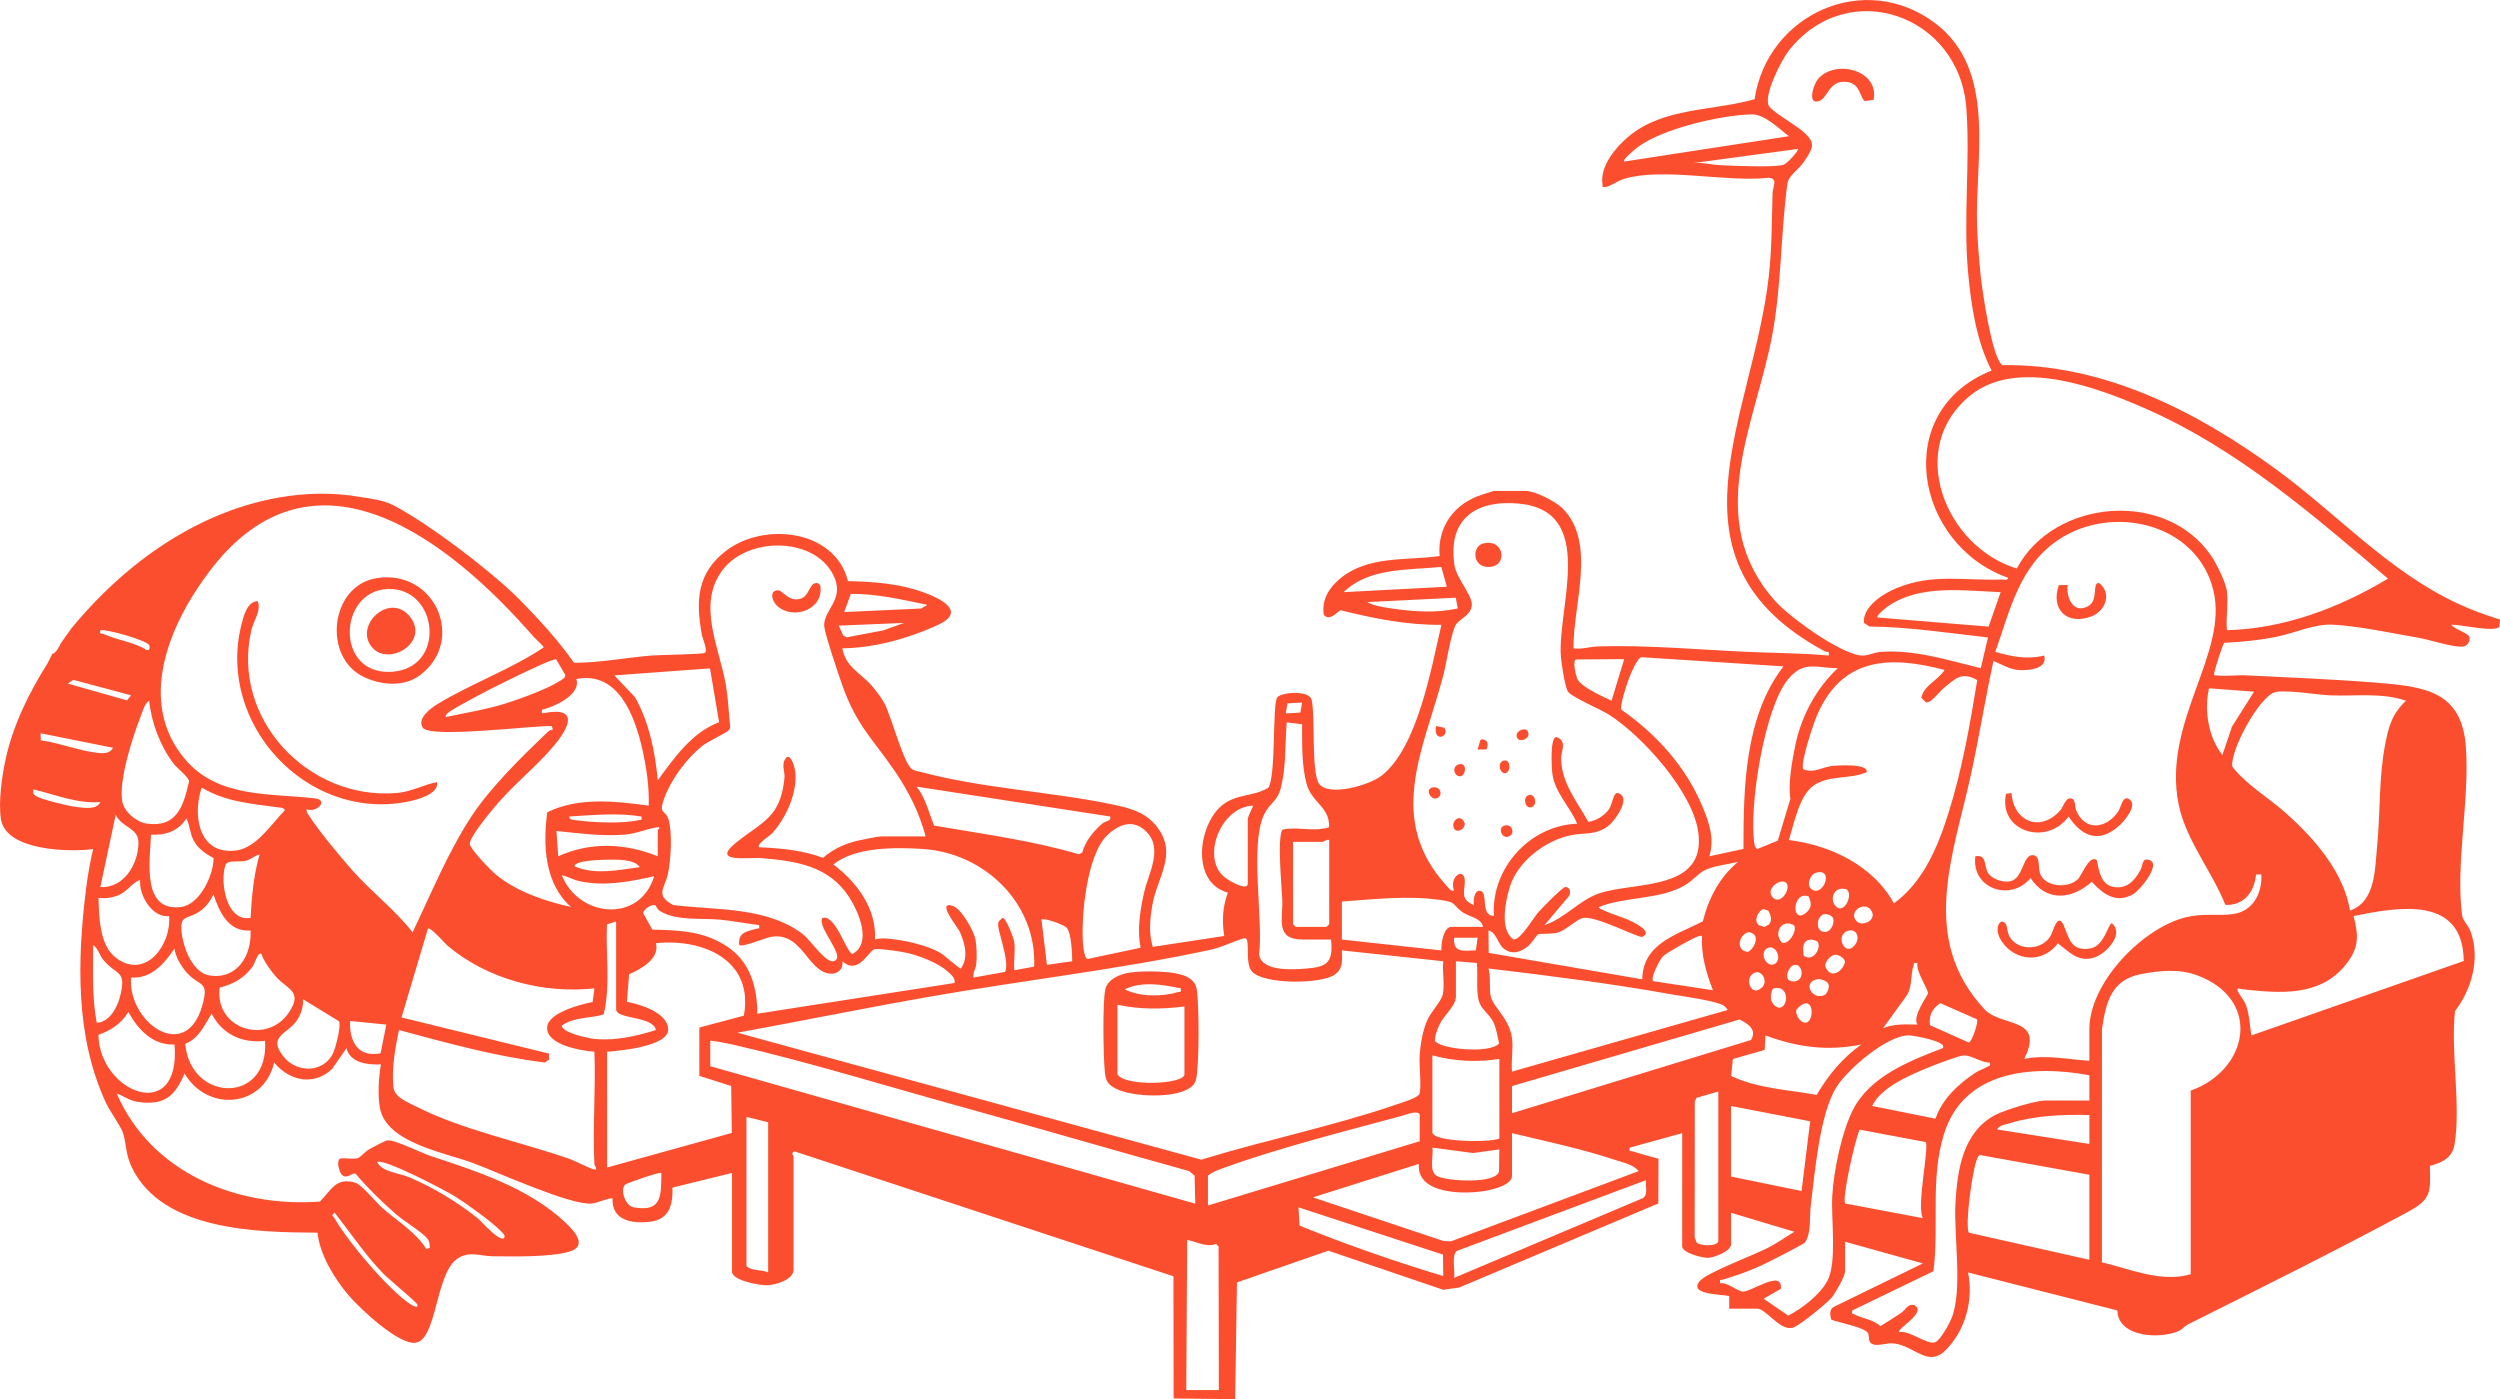<svg xmlns="http://www.w3.org/2000/svg" id="b" viewBox="0 0 1380.43 772.56"><g id="c"><path d="M449.79,322.11c1.65-.44,2.56-.06,3.2,1.53,1.85,13.03-15.1,18.96-23.89,10.88-3.01-2.77-4.34-8.61.55-8.57,2.62.02,5.81,6.71,12.53,4.6,4.4-1.38,4.8-7.68,7.6-8.43Z" fill="#fa4e2e"></path><path d="M208.04,319.22c32.48-5.06,49.32,34.71,23.74,53.71-8.85,6.57-21.3,5.41-30.86.88-23.01-10.9-18.66-50.57,7.11-54.58ZM214.06,325.24c-27.23,1.01-29.21,47.19,1.76,45.73,31-1.46,26.45-46.78-1.76-45.73Z" fill="#fa4e2e"></path><path d="M142.33,331.98c2.06,5.24-2.26,10.55-3.52,15.94-11.34,48.8,31.18,93.9,80.02,89.98,8.45-.68,14.6-4.54,22.44-6.02,1.35,6.71-11.48,9.88-16.6,10.86-55.31,10.62-104.89-42.87-91.46-97.42,1.15-4.67,3.3-13.52,9.12-13.35Z" fill="#fa4e2e"></path><path d="M205.61,357.64c-10.68-12.07,9.6-31.08,20.7-17.2,11.22,14.04-11.44,27.66-20.7,17.2Z" fill="#fa4e2e"></path><path d="M673,767.55l-.14-79.28-1.31-1.39c-5.33,2-10.8-1.19-16.02-2.26l-.51,82.93h17.99ZM28.95,360.92c1.34.51,4.24-4.43,4.45-5.49l6.02-8.47c19.95-24.18,44.29-45,72.73-58.66,26.56-12.75,57.05-18.95,86.34-13.96,6.42,1.09,13.04,1.69,18.8,4.68,19.7,10.25,55.53,37.47,70.97,53.43,10.25,10.59,20.19,21.37,28.67,33.51,14.31.03,28.54-2.81,42.78-4,4.34-.36,28.12-.62,29.51-1.47,1.74-1.06-1.32-7.98-1.74-10.32-3.31-18.65-2.61-33.71,13.36-45.99,20.96-16.11,60.27-11.87,67.38,16.71,14.03.29,28.14,1.3,41.41,6.06,9.91,3.55,24.36,10.74,8.14,18.2s-35.59,12.72-52.64,12.82c1.7,10.4,10.27,13.67,16.5,20.96,2.17,2.54,5.09,6.41,6.67,9.32,3.86,7.13,10.65,33.68,15.43,36.53,1.63.97,3.57,1.15,5.36,1.63,33.82,9,71.15,10.68,105.15,17.77,9.63,2.01,18.33,4.19,24.6,12.37,11.75,15.31-.12,27.89-2.69,43.92-1.19,7.4-1.87,15.11.38,22.36l39.47-6.01c-1.3-8.44-.95-15.84,1.98-23.94-20.34-5.52-16.53-36.84-3.47-47.97,8.07-6.87,17.59-4.81,25.94-10.03,4.27-7.38,1.96-46.98,4.96-49.99,2.75-2.75,17.22-3.79,18.78,1.31,2.22,8.67-.32,40.86,4.27,46.69,5.6,7.12,27.66.65,34.38-4.57,19.98-15.54,27.52-59.67,33.07-83.33-18.83.27-37.43-3.53-55.59-8-1.13-.08-6.09,6.78-9.4,2.34-1.13-8.23,2.93-14.77,9.02-19.83,15.56-12.9,36.24-9.79,54.97-12.48-1.31-16.32,8.2-29.05,23.53-33.92l6.45-2.04h17.49c5.22,0,16.55,5.8,20.38,9.6,19.12,18.94,5.64,53.91,6.1,77.32,4.59.68,8.97-.9,13.45-1.05,26.62-.88,56.33,1.86,83,3.03,14.82.65,29.65.67,44.46,2,.57-2.82-.82-1.6-2.14-2.31-92.86-49.87-39.62-129.35-30.95-207.11,1.73-15.48,1.63-30.41,2.08-45.87.1-3.57,3.35-8.38-2.41-8.5-23.35,2.59-57.57-5.85-79.5.55-3.51,1.02-7.87,4.38-10.46,4.54-2.12.13-1.31-.09-1.54-1.52-1.56-9.92,7.42-20.55,14.53-26.47,19.3-16.06,46.32-13.89,69.44-20.49,7.06-46.99,60.84-71.45,99.83-41.89,34.21,25.93,21.81,74.63,23.03,111.85.29,8.74,1.14,19.17,2.05,27.92.82,7.83,6.26,45.5,11.97,48.97,55.75-.91,107.46,25.61,151.23,57.61,33.46,24.46,61.85,56.16,99.94,73.92,7.61,3.55,15.51,6.49,23.56,8.91l-.33,3.97c-2.33,3.35-21.9-1.36-26.54-1.06,1.35,2.29,9.18,4.49,9.89,6.64.8,2.44-.91,5.05-3.46,5.36-5.38.66-18.1-3.7-24.19-4.75-14.23-2.45-33.72-6.61-47.66-7.3-10.52-.52-20.93,4.66-31.32,6.73-9.16,1.82-19.24,2.89-28.53,3.24-.85.19-5.42,14.93-5.63,16.57-.26,2.03.07,1.28,1.46,1.47,4.79.66,11-.31,16.05-.04,23.46,1.22,48.65,2.13,71.9,4.05,26.6,2.19,47.24,4.45,49.52,35.42,2.15,29.15-5.81,64.94-2.09,93,.41,3.1,3.51,5.59,4.78,9.21,5.19,14.87.58,31.61-8.7,43.7-2.48,22.37,3.35,52.19-.26,73.67-1.27,7.57-6.98,10.01-13.62,11.86.41,14.64.79,18.4-12.11,25.36-39.83,21.48-81.13,41.93-121.64,62.22-1.72.86-2.87,2.57-4.6,3.39-10.07,4.81-33.91,3.81-34.18-11.18l-82.43-20.98c3,15.24-1.41,31.89-12.48,42.97-9.59,9.6-17.22-2.41-28.27-3.76-4.21-.51-8.57,1.44-11.51.57-3.32-.99-2.13-4.07-2.92-6.1-1.32-3.36-16.54-6.03-20.34-7.63-.79-2.3-1.17-5.56,1.17-6.96l49.36-24.09-42.97-11.98v16.48c0,2.61-5.45,12.11-7.48,14.5-2.66,3.13-18.15,15.74-21.5,16.55-7.07,1.72-14.68-10.57-19.48-10.57h-15.49v-6.99c-4.54-.98-23.22-.75-16-8.51,4.52-4.86,30.81-14.41,39.01-18.94,4.44-2.46,8.64-5.42,12.98-8.02l-34.98-10.48v17.48c0,3.65-9.39,7.3-12.58,7.4s-14.4-2.68-14.4-6.4v-62.44l-28.98,8c-.3,2.63.05,1.58,1.47,2.01,4.77,1.43,9.6,2.84,14.41,4.08l-.07,24.71-109.94,46.43-8.86,1.24-63.39-21.58-50.49,17.52-.99,64.46-33.98-.39-.1-67.46-209.28-69c-2.46,1.53-.49,2.1-.49,2.47v62.94c0,5.56-10.03,8.4-14.48,8.55-4.04.14-19.49-2.56-19.49-7.56v-54.45l-32.89,8.08c.28,9.72-1.79,17.67-12.58,18.89-9.94,1.13-21.13-.84-20.49-12.99-4.02.18-7.62,2.49-11.6,2.89-11.35,1.15-52.07-17.35-65.39-22.33-15.52-5.8-47.97-11.12-51.47-30.46-1.3-7.19-.67-16.87.54-24.02-7.21.28-16.95-.68-19-8.99l-7.95,11.51c-10.23,9.59-23.55,6.56-32-3.52-5.84,24.92-36.76,27.54-49.48,6.01-5.27,12.75-11.38,17.79-25.72,15.7-4.75-.69-7.58-3.09-11.75-4.73,18.88,43.81,66.34,63.19,112.23,59.75,6.36-6.37,8.88-13.71,19.73-10.36,3.25,1,11.57,11.11,14.92,14.05,8.02,7.04,18.58,13.41,24.02,22.46l1.99-.5c.03-1.83-.11-3.71-1.31-5.2-2.86-3.56-13.43-9.98-17.7-13.76-7.65-6.78-15.41-14.27-21.95-22.08-1.98-1.12-7.17,6.15-9.37-3.66-.4-1.8-.45-2.96.49-4.62,3.15-.68,7.14.57,10.15-.33,1.35-.41,4.11-3.64,6.17-4.82,1.74-1,8.74-4.77,10.11-4.95,4-.52,18.15,6.68,23.44,8.44,25.74,8.54,54.54,17.69,74.93,36.98,5.11,4.83,12.41,13,2.01,16.04s-30.92,2.66-42.55,2.51c-6.66-.09-12.71-3.18-19.41,1.5-11.8,8.25-11.15,44.45-22.74,46.24-9.38,1.45-31.24-19.23-37.23-26.33-7.82-9.28-15.76-22.28-17.02-34.43-33.55-.17-85.55-1.07-102.47-35.93-3.56-7.34-2.96-12.56-4.9-19.08-1.01-3.39-7.28-12-9.4-16.57-17.13-36.92-15.9-79.03-10.99-118.6.89-7.22,2.2-14.54,3.85-21.61-13.3,1.71-48.19.98-50.9-16.56-1.46-9.46.54-23.78,2.62-33.22,4.13-18.81,12.84-36.48,23.01-52.63M1108.71,319c-51.45-18.31-64.87-92.08-9.01-114.39-8.34-16.26-11.29-35.77-12.96-53.96-2.77-30.11,1.22-61.31-.97-90.94-3.79-51.45-65.18-73.21-97.95-31.9-4.03,5.08-14.92,26.12-10.74,31.14,3.37,4.05,14.89,10.12,19.72,14.78,6.1,5.87,3.84,8.57-.59,15.41-3.24,5-8.61,7.35-9.32,12.67-3.68,27.7-3.16,55.9-8.36,83.55-9.2,48.88-38.29,101.15,1.3,146.1,8.19,9.31,35.6,29.03,47.53,30.48,3.81.46,7.22-1.69,10.91-1.97,19.03-1.43,37.27,4.6,55.45,8.99l4-16.98c-21.77-2.42-43.45-5.81-65.43-6.03l-3.06-1.97c-.84-8.93,10.39-16.06,17.84-19.16,20.09-8.36,37.57-4.06,58.15-4.82,1.21-.04,3.72.75,3.48-.99ZM987.79,75.21c-5.56-4.18-13.38-12.19-20.49-12.06-16.8.32-49.48,7.89-62.93,18.08-1.08.82-8.69,6.88-7.51,7.97l90.94-13.99ZM992.79,82.22l-58.96,7.97c5.55-.86,11.22.84,16.44,1.05,7.91.31,27.19,1.24,34-.06,2.6-.5,9.25-8.42,8.52-8.96ZM1229.64,326.48c.88,6.54-.65,14.73,0,21.48,31.55-.75,62.19-12.37,88.94-28.47-41.54-35.22-82.88-71.35-133.23-93.59-27.03-11.94-71.12-28.45-97.09-7.79-36.26,28.84-14.28,83.79,25.34,95.81,20.68-38.78,83.28-43.85,107.87-6.23,2.76,4.22,7.54,13.99,8.19,18.79ZM852.88,510.79c10.94-3.53,19.06-13.65,30-17.45,19.29-6.69,59.5-.89,54.85-33.9-3.14-22.3-30.7-52.87-49.16-64.75-4.56-2.93-21.39-10.04-22.95-13.03s-3.47-15.3-3.75-19.23c-1.95-27.39,20.24-80.56-23.51-84.39-23.83-2.08-39.15,8.87-35.22,34.21,1.13,7.31,10.07,16.51,9.55,21.98-.59,6.13-7.69,7.58-9.32,11.69-2.9,7.3-4.51,19.94-6.75,28.22-11,40.78-31.29,78.5,2.31,115.14,1.12,1.22,2,2.86,3.96,2.52-2.93-7.85,5.77-13.28,5.93-5.43.12,5.85-2.96,9.95,5.06,13.42-.53-2.17.13-8.47,3.39-7.93,4.81.8-.21,13.74,7.61,13.92-1.68-26.26,19.76-49.96,45.97-50.95-3.97-9.54-12.37-17.17-13.7-27.75-.39-3.1-1.36-19.91,2.2-20.14,6.42,2.27,2.44,7.96,2.62,12.32.57,13.74,8.76,23.08,15.01,34.5,4.21-.39,9.03-3.46,11.41-6.88,2.56-3.7,2.29-12.66,7.39-7.39,2.8,3.89-4.45,14.25-7.99,16.78-7.09,5.05-12.44,3.34-20.13,4.86-14.34,2.84-29.81,14.6-34.07,28.87-2.33,7.8-5.59,23.19,1.98,28.68,3.72.95,11.2-12,13.79-14.9,1.94-2.18,13.46-14,15-14.02,2.64-.03,3.17,3.13,2,5.03l-13.49,15.98ZM294.63,351.58c-45.99-52.76-120.86-112.4-178.68-36.5-22.18,29.12-40.93,72.32-13.6,104.34,18.2,21.32,46.54,18.52,71.53,21.4,7.66.89,1.33,8.1-4.54,6.05-.29,1.64.79,2.68,1.58,3.91,5.42,8.4,17.04,22.36,23.89,30.07,10.34,11.64,23.39,21.59,32.99,33.93,10.19-21.15,20.03-45.32,33.07-64.83,10.55-15.77,27.58-32.41,41.36-45.61.85-.81,1.84-1.33,3.01-1.45l-.5-1.98c-9.88-.41-67.37,6.96-71.32.88-3.33-5.13,4.6-10.83,8.19-13.03,18.59-11.33,40.55-19.14,58.61-31.3,0-.7-4.74-4.89-5.59-5.87ZM1153.69,585.72v-17.48c0-25.54,29.2-55.78,53.18-61.72,9.88-2.45,17.17-.58,26.18-1.8,10.96-1.49,16.23-11.56,15.57-21.9l-2.92.06c-.86,9.64-6.68,17.22-16.91,16.78-7.33-18.46-21.89-35.88-25.83-55.59-9.13-45.65,27.7-83.02,19.2-118.09-9.01-37.19-55.96-47.93-85.77-27.78-21.53,14.55-26.46,38.77-34.66,61.74,9.03,2.56,17.55,4.42,26.98,2.01,2.15,7.31-8.22,8.28-13.5,8.06s-9.75-3.1-14.47-5.06c-4.5,20.61-7.85,41.5-12.31,62.12-9.69,44.78-29.06,91.07,7.31,130.18,9.39,10.09,33.56,4.05,21.98,27.47,11.93-2.49,24.04.28,35.97,1ZM511.1,461.84c-3.36-12.79-9.33-24.78-16.76-35.69-12.46-18.3-21.17-25.12-29.22-47.71-1.92-5.39-9.92-28.99-10.03-33.02-.24-8.41,10.57-14.08,5.95-25.83-9.17-23.3-47.43-23.81-61.86-5.1-14.78,19.17-1.77,43.26,1.71,64.23,1.24,7.49,1.45,15.13,2.32,22.67,0,.88-.47,1.41-1.02,2.03-1.04,1.18-11.36,6-14.48,8.5-8.71,6.98-17.17,18.47-20.98,28.97-3.34,9.2.72,5.91,2.4,11.54,2.22,7.43,1.34,22.74-.4,30.43-1.68,7.45-7.22,11.58,3.04,16.88,23.59,2.94,51.89.83,71.71,16.23,4.03,3.13,12.58,16.19,17.04,14.74,7.11-2.31-9.87-19.05-6.37-23.9,7.57-1.74,13.08,19.31,16.6,19.93,10.91-6.04,3.34-23.2-1.79-31.24-11.09-17.34-29.18-20.06-48.3-21.65-7.31-.61-28.37,2.92-14.4-8.42,14.46-11.74,24.83-13.65,26.93-36.1.31-3.3-2.37-8.05,1.48-11.43,2.6-.6,4.31,6.55,4.49,8.48,1.08,11.82-5.2,25.37-13,33.96-.8.88-8.76,5.95-6.98,7.49,11.94.5,24.04,1.65,35.32,5.84,5.22-4.7,11.83-7.69,18.6-9.36,2.49-.61,11.56-2.46,13.53-2.46h24.48ZM795.87,313.04c-18.02,1.8-40.2.29-53.92,13.93l56.95-2.99-3.03-10.94ZM1104.71,326.98c-20.16-.81-44.11-4.39-61.89,7.55-.93.63-7.17,5.45-6.06,6.42l61.28,5.05,6.67-19.03ZM512.1,333.98c-13.95-2.85-27.92-6.2-42.31-6.05l-3.65,10.03,42.5-1.96,3.46-2.02ZM803.86,330.03l-48.91,2.43c3.44,1.98,8.68,2.79,12.61,3.38,12.41,1.86,25.06,2.9,37.36.11l-1.06-5.93ZM499.11,343.97l-35.97,1.48,2.49,5.51,1.9.95,20.22-3.82,11.36-4.11ZM82.25,356.08c-1.86-2.61-22.46-8.61-26.84-8.12-.53,2.84.74,1.61,2.18,2.26,7.34,3.33,16.28,4.27,23.35,8.68,1.94.8,1.89-2.02,1.32-2.83ZM984.79,367.95l-78.42-5.06c-2.38.33-5.98,9.34-7.01,12.06-1.11,2.94-5.14,14.93-4.07,16.95,19.21,13.34,35.62,31.48,44.7,53.29,3.68,8.84,6.92,18.07,3.82,27.64l18.89-4.09c-.03-33.75.65-73.06,22.09-100.79ZM307.09,364.07c-1.12-.66-16.61,6.75-19.2,8-10.65,5.17-23.47,11.48-33.64,17.32-.94.54-9.58,4.92-7.96,6.52,11.3-2.44,22.67-4.18,33.73-7.73,7.71-2.47,22.39-7.84,28.91-12.06,1.23-.8,3.35-1.66,3.17-3.52l-5-8.54ZM896.85,363.94l-26.51.21c-2.24.29-.21,8.64.45,10.35,1.89,4.85,14.19,10.03,19.06,12.41l7-22.97ZM1073.74,369.94c-31-8.25-57.13-6.71-70.72,25.7-1.64,3.92-9.45,26.85-7.17,29.18,5.9,2.27,10.06-1.18,15.53-1.83,3.24-.38,20.4-1.55,19.37,3.37-9.19,4.14-20.79,1.36-29.48,7.5-7.84,5.54-10.71,21.2-13.49,29.97,22.96,2.84,46.68,14.18,57.98,34.98,16.37-11.91,24.32-31.37,30.23-50.18,7.47-23.77,11.78-48.53,15.8-73.1-8.5-4.84-12.08-.86-18.53,4.43-2.33,1.91-7.13,8.57-9.82,7.86l-2.55-2.54c1.6-7.11,9.16-9.53,12.85-15.33ZM1014.78,368.94c-12.05-.02-18.57-4.44-27.4,6.07-13.19,15.7-21.95,71.5-18.58,91.33.2,1.17.52,1.79,1.5,2.47l11.35-4.62,6.95-23.06c-1.33-8.33.86-20.39,2.65-29.27,3.27-16.18,11.5-31.67,23.52-42.91ZM392.05,369.06l-52.83,3.88,11.42,12.04c7.86,13.98,11.04,30.04,12.57,45.89,9.16-12.53,18.74-26.35,33.84-32.09l-5-29.72ZM358.2,444.86c.33-10.38-1.21-20.86-3.48-30.98-4.11-18.26-13.21-43.55-36.49-38.95,2.83,8.62-12.09,15.33-18.98,16.99.05,1.7-.67,2.12,1.26,1.77,19.66-3.61,13.51,8.39,5.25,18.21-9.68,11.51-22.49,21.52-32.46,33.48-2.85,3.42-14.42,17.24-13.87,20.73.49,3.07,11.42,14.32,14.32,16.73,11.34,9.44,27.21,14.81,41.5,17.95-14.58-12.96-15.49-34.13-13.07-52.27,17.08-8.49,37.73-6.17,56.04-3.66ZM72.39,383.93l-31.92-8.54-3.05,2.05,32.69,9.29,2.28-2.81ZM1244.62,381.93l-24.87-1.89c-2.75,12.22-.4,26.96,7.4,36.84l5.3-15.66,12.17-19.29ZM1328.57,386.93c-13.46-4.6-27.59-2.44-41.51-2.97-6.89-.26-15.05-1.74-21.95-2.03-2.64-.11-6.27-.4-8.74.23-8.9,2.27-25.15,32.53-23.74,41.16,7.89,10.21,20.41,17.37,30.01,26.01,15.48,13.93,31.52,32.28,34.97,53.46,14.14-4.86,13.71-22.77,14.97-35.47,1.83-18.44.9-37.39,4.32-55.62,1.87-9.99,3.9-17.74,11.67-24.78ZM82.37,386.92c-2.6,1.57-3.62,5.88-4.73,8.74-4.49,11.5-12.03,34.8-10.18,46.64.91,5.85,7.82,11.64,13.51,12.46,16.67,2.41,20.38-9.7,23.42-23.36-.24-2.35-6.56-7.19-8.43-9.61-7.43-9.65-12.37-22.78-13.59-34.88ZM718.97,387.92l-8.06.44-.94,5.56,8.06-.44.94-5.56ZM734.96,518.79h-15.49c-15.75,0-10.88-11.26-11.45-22.52-.31-6.12-2.92-34.99.2-38.18,7.92-1.85,17.32,1.47,25.65-1.33.55-11.09-9.64-13.63-12.4-23.89-2.8-10.38-2.44-22.31-2.49-32.98l-8.49-1.01c-1,11.89-.24,24.13-3.17,35.82-2.09,8.34-5.77,7.94-9.19,14.79-8.27,16.57-.48,57.86-2.9,77.54,1.48,9.68,18.76,8.36,26.28,7.77,11.75-.92,14.63-3.75,13.46-16.02ZM62.39,412.9l-39.97-8,.11,3.88c9.9,1.33,20.93,5.66,30.63,6.85,3.36.41,7.38.82,9.23-2.73ZM613.04,450.86l-106.91-16.5c4.95,6.3,6.72,14.24,9.66,21.52,26.76,4.57,53.85,8.2,79.96,15.81l1.78-.85c1.84-6.42,6.08-11.71,11-16,1.93-1.68,5.09-1.22,4.51-3.98ZM111.38,434.87c-5.32,15.59-1.5,37.58,19.22,34.7,11.07-1.54,19.39-14.66,26.72-22.21-.97-1.55-1.98-1.31-3.46-1.52-14.94-2.1-29.12-2.96-42.48-10.97ZM55.4,442.87c-12.84,1-24.78-4.11-36.97-7-.24,2.23-.23,2.64,1.69,3.8,3.19,1.92,17.94,5.44,22.07,5.91,4.1.47,11.25,1.77,13.21-2.71ZM688.99,488.32v-35.96c0-1.44,2.34-5.79,3-7.48-17.31.23-28.75,27.58-16.48,38.95,1.76,1.63,12.42,8.32,13.48,4.5ZM55.4,489.82c13.09.75,20.96-12.8,21.06-24.48.07-8.35-9.28-8.28-12.57-15.48l-8.49,39.96ZM354.21,450.86c-13.16-2.19-26.74-.78-39.97,0,.4,1.88,1.97,1.81,3.47,2.01,9.43,1.28,25.99,2.13,35-.04,1.51-.36,1.76.71,1.5-1.97ZM83.38,460.84c-.48,13.9-5.48,42.7,16.53,39.99,10.35-1.27,17.99-17.44,18.03-27-3.66-1.96-7.62-4.56-10-8.05-3.28-4.8-2.65-9.16-5.06-13.9-4.12,6.92-11.63,9.54-19.49,8.97ZM611.39,461.2c-11.35,10.76-14.56,45.15-13.38,60.12.13,1.63.79,7.89,2.48,8.22l29.29-6.21c-1.95-9.94-.25-20.59,1.92-30.34,2.38-10.73,10.68-24.2,1.36-33.68-7.12-7.24-15.07-4.37-21.67,1.89ZM363.2,472.83v-14.49c0-.25,2.53-1.97-.51-1.51-5.68.85-11.36,3.56-17.94,4.05-12.52.92-25.13-.76-37.51-2.03l1,13.97c17.73-8.1,37.12-7.26,54.96,0ZM733.96,463.84c-1.4-.58-2.99,1-3.5,1h-16.49v45.46l1.5,1.5h16.99l1.5-1.5v-46.45ZM560.07,520.29c.64,4.74-.46,10.6,0,15.48l10.95-2.04c1.55-34.76-27.24-62.72-61.37-64.94-15.12-.98-37.34-1.24-49.5,8.54,12.89,9.67,24,24.5,22.98,41.46,3.3-1.17,8.67-.41,12.36.12,7.21,1.03,17.47,3.61,23.75,7.23,2.16,1.25,10.43,8.83,11.33,8.63,4.38-6.05,2.18-14.12-.63-20.33-1.13-2.49-13.33-17.3-3.8-14.21,4.73,1.53,11.6,13.83,12.48,18.51.72,3.82.83,9.66.46,13.53-.27,2.78-2.17,5.05-1.49,7.5l17.38-3.11c2.88-6.03-4.75-23.5-3.74-27.15.32-1.16,1.57-1.88,2.35-2.71,1.97-.01,6.22,11.4,6.5,13.47ZM143.34,471.84c-2.96.6-4.72,2.88-7.93,3.55s-9.84-.6-10.86,2.13c-3.24,8.7.12,31.7,13.8,29.29.7-11.88,1.66-23.51,4.99-34.97ZM353.21,478.82c-1.76-3.13-7.15-3.74-10.46-4.02s-25.38-.48-25.5,3.53c11.04,4.96,24.46,2.04,35.96.49ZM959.81,475.84c-5.56,1.48-13.7,2.2-18.7,4.78-3.13,1.62-6.72,5.73-10.16,7.83-14.06,8.57-32.87,6.34-48.09,12.37-.96,1.22,14.11,6.08,15.66,6.81,2.37,1.1,15,6.69,8.35,9.67-1.89.85-24.88-11.41-32.42-10.48-3.5.43-9.47,6.62-14.02,8.04-3.51,1.09-10.16.46-11.35,1.15-.38.22-3.69,5.3-5.71,6.77-4.07,2.98-7.9,4.41-12.45,1.46-4.05-2.62-4.27-9.39-9.03-10.44l.12,12.35,84.81,14.61c.23-19.72,18.93-24.56,33.45-32.01,3.05-12.6,9.4-24.7,19.53-32.92ZM1002.49,481.99c-2.91.88-5.24,6.75-2.29,8.92,6.42,5.13,13.05-12.17,2.29-8.92ZM361.2,483.83c-13.78,3.06-27.09,5.7-41.21,2.74-3.34-.7-6.45-2.62-9.76-3.23,9.45,23.45,43.15,26.5,50.97.5ZM77.38,485.83c-4.73,1.74-7.03,6.5-11.99,8.48-3.76,1.5-6.93,1.83-10.99,1.5.31,10.75.48,26.52,10.06,33.41,16.33,11.73,30.31-7.98,28.91-23.42-9.18,1.28-16.88-11.6-15.98-19.97ZM986.66,487.95c-2.59-4.06-12.9,3.01-7.43,7.96,4.41,3.55,9.31-5.02,7.43-7.96ZM1015.47,490.99c-3.36,1.03-4.66,5.94-2.26,8.89,5.19,6.39,10.78-7.32,5.93-8.95-1.22-.28-2.46-.31-3.67.06ZM138.35,513.79c-12.18.98-17.23-10.2-20.5-19.97-1.5,3.42-3.94,6.72-6.99,8.98-7.56,5.61-12.37,1.21-10.25,14.25,1.29,7.92,6.38,20.36,15.34,21.62,15.29,2.16,23.09-11.31,22.4-24.88ZM998.65,494.95c-9.02-3.22-9.66,15.28-1.82,9.39,3.55-2.67,3.66-5.45,1.82-9.39ZM818.9,511.79c-1.05-5.2-8-5.42-11.94-8.54-5.25-4.16-2.73-5.06-11.67-6.32-18.05-2.54-36.31-.43-54.34.88v20.98l54.96,6c-.25-3.49,1.11-12.99,5.5-12.99h17.49ZM362.02,499.98c-1.89-1.11-6.86,2.02-6.83,4.31l5,9.02c14.94.36,28,.72,40.9,9.06,13.06,8.44,17.06,22.49,17.08,37.38l108.92-16.98c.48-2.95-2.1-4.77-3.99-6.5-5-4.56-16.14-8.86-22.77-10.21-4.53-.92-12.51-2.07-16.95-2.03-3.58.03-9.05,14.99-18.24,6.75.69,4.54-2.94,7.4-7.24,6.82-12.04-1.63-15.09-22.88-31.8-20.35-3.44.52-16.7,6.19-17.91,4.51-.8-7.06,4.29-7.41,9.5-8.94,1.45-.43,1.75.6,1.47-2.01-7.15-.85-14.32-2.29-21.5-2.99-10.19-.99-24.15.87-33.22-4.78-1.71-1.07-2.17-2.9-2.43-3.05ZM1025.02,508.54c3.14,3.64,12.31-.68,7.84-6.33-3.66-4.63-12.27,1.21-7.84,6.33ZM973.47,501.91c-2.89,1.6-5.33,6.51-2.25,8.98l3.03.95,2.64-1.45c1.79-2.26.9-5.42-.58-7.6l-2.84-.88ZM1360.41,530.64c-.42-36.22-35.69-29.9-60.82-24.83,2.78,10.91,3.08,17.34-4.02,26.44-14.43,18.51-37.15,16.19-57.87,13.93-.77-.08-2.98-1.22-2.06,1.06s3.55,4.84,4.71,8.28c1.76,5.21,1.97,10.86,2.79,16.23l117.27-41.11ZM1011.53,506.05c-8.53-5.93-10.96,10.39-2.69,8.35,2.77-.83,4.87-6.26,2.69-8.35ZM588.78,512.07c-1.45-1.42-12.4-5.57-13.71-4.27l3.01,24.97,13.99-1.99c-.15-4.28-.36-15.86-3.28-18.71ZM340.21,508.8l-5.06,1.62c-.78,16.39,2.09,33.81-1.83,49.73-7.76,2.32-16.11,1.27-23.1,6.11-.02,4.08,15.23,7.18,18.51,7.47,11.27.98,22.84-1.62,33.46-4.99-1.82-8-21.98-5.7-21.98-11.48v-48.45ZM990.66,510.93c-6.83-3.88-11.52,4.02-6.88,9.43,3.26,2.03,8.79-5.99,6.88-9.43ZM328.22,643.17c-1.03-20.52.77-41.84,0-62.44-7.2-.52-26.64-3.67-26.09-13.49.46-8.07,18.52-12.67,25.11-13.96l.98-7.52c-28.46,3.02-58.96-5-80.97-23.46-1.6-1.34-9.59-10.74-10.97-9.5l-14.58,49,81.5,19.98-.08,3.33-2.28,1.57c-27.44-3.38-53.96-10.77-80.54-17.93-2.13,10.04-4.1,21.22-3.07,31.53.56,5.61,7.42,8.08,12.37,10.61,25.24,12.88,57.16,19.45,84.14,28.77,4.48,1.55,10.06,4.76,13.99,6,3.02.95.49-2.32.48-2.48ZM1020.49,513.94c-7.49,2.05-1.9,15.1,3.75,7.82,3.01-3.88,1.09-9.15-3.75-7.82ZM968.56,516.05c-5.58-5.45-12.81,8.46-3.4,9.56,2.96-1.28,5.94-7.08,3.4-9.56ZM939.82,516.8c-1.17-.24-1.92.13-2.94.54-3.14,1.27-16.64,8.67-18.7,10.78-1.72,1.75-7.04,11.95-5.34,13.65l32.98,4.99c-3.69-9.54-6.6-19.55-5.99-29.96ZM691.3,536.46c-4.14-4.56-.71-17.98-3.78-18.5-6.98,1.86-12.21,4.99-19.32,6.52-49.84,10.73-102.83,16.78-153.29,25.59-35.99,6.28-71.83,13.59-107.74,20.16l256.17,70.1c35.15-10.79,72.69-18.46,107.38-30.35,2.7-.93,12.29-3.75,13.04-5.94,1.26-3.69-.2-15.79.12-20.86.4-6.38,1.63-13.93,4.18-19.79,2.02-4.64,7.84-10.52,8.62-14.36,1.12-5.47-.34-12.57.23-18.26l-55.97-5.99c.14,5.31.86,10.08-4.04,13.45-7.67,5.27-39.13,5.39-45.61-1.76ZM815.9,517.8h-12.99c-.58,8.77,5.45,7.04,12,6.99l.99-6.99ZM1003.63,519.94c-.21-.33-2.83-1.13-3.45-1.12-5.05.05-4.84,4.82-4.24,8.81,4.85,3.92,10.08-3.89,7.69-7.69ZM335.22,580.73v63.94l68.86-19.08-.34-25.94-17.59-5.59v-26.66s24.6-6.59,24.6-6.59c5.62-30.66-22.46-42.69-48.54-40.02,2.11,8.54-8.17,14.3-14.82,17.14l-1.22,15.24c7.36,1.38,22.52,5.93,22.79,15.24.27,9.34-26.99,11.87-33.72,12.31ZM53.41,564.74c6.73-.18,11.15-8.04,12.69-13.79,4.26-15.93-1.8-11.85-9.22-21.16-2.16-2.71-2.69-6.12-5.46-8.02.04,14.36-.72,28.8,2,42.96ZM975.06,524.04c-3.43,3.56.91,10.28,4.75,8.28,4.89-2.54.34-12.23-4.75-8.28ZM72.38,539.77c-2.07,24.21,29.87,47.79,39.24,15.74,4.43-15.15-2.07-10.06-9.67-19.83-2.53-3.26-5.15-7.79-5.59-11.9-5.7,8.33-12.72,16.75-23.98,15.98ZM144.33,526.78c-1.78-1.7-3.59,5.07-4.74,6.73-4.41,6.42-10.86,9.99-18.29,11.82-2.97,22.79,26.2,32.2,38.49,13.37,7.36-11.28-1.1-12.53-6.97-18.91-3.06-3.33-7.02-8.84-8.49-13.01ZM1013.26,527.18c-2.34.1-5.52,3.83-5.46,6.12,2.47,7.47,9.42,3.87,10.95-2.05-.05-2.27-3.48-4.15-5.49-4.07ZM803.91,530.78v19.48c0,5.2-6.43,10.09-8.87,15.11-1.26,2.58-2.79,6.46-2.7,9.37,2.89,4.64,30.59,7.26,35.41,1.42-.88-3.88-1.42-8-3.13-11.65-2.32-4.97-7.09-7.06-8.28-12.7-1.27-6.02-.16-13.78-.89-20.08l-11.55-.96ZM1058.74,531.77c-2.43-.31-1.58.01-2.1,1.39-1.92,5.11-.31,12.21-4.5,17.49l-12.38,17.09c6.26-2.53,12.34-2.09,18.99-1.99-3.12-4.62,5.93-16.23,5.84-17.3-.26-2.94-6.68-11.95-5.85-16.67ZM990.48,532.87c-2.81.72-6.06,8.12-1.15,8.94,7.68,1.28,6.59-10.34,1.15-8.94ZM834.89,573.23c.76,5.64-.56,12.67,0,18.48l118.92-33.98c.38-.37-1.48-2.07-2.04-2.45-4.01-2.67-22.65-5.13-28.76-6.22-33.45-5.99-67.39-10.28-101.12-14.3,1.54,4.87.09,11.65,1.44,16.04,1.84,5.98,10.1,11.72,11.55,22.42ZM1209.65,703.61v-101.4c31.82-11.3,39.68-50.1,3.69-63.63-9.95-3.74-20.77-2.68-31.09-.72-16.47,3.12-19.4,15.53-21.61,30.35l-.03,128.8c15.9,3.74,32.65,11.33,49.03,6.6ZM969.51,536.89c-6.92,1.8-3.11,14.42,3.34,8.42,3.63-3.38.12-9.32-3.34-8.42ZM1002.51,540.94c-7.26,2.12-1.43,11.84,5.28,8.33,1.55-1.56,2.75-4.5,1.52-6.51-1.76-1.66-4.43-2.51-6.81-1.82ZM978.93,545.9c-1.8,3.69-1.72,7.96,2.15,10.14,6.35,2.86,8.06-13.06-2.15-10.14ZM187.15,563.9l-19.81-12.14c.25,3.87-1.09,8.07-3.16,11.32-5.1,8-17.11,8.9-7.35,20.66,7.27,8.76,21.67,8.74,27.01-2.01,1.4-2.82,4.73-15.58,3.32-17.83ZM994.09,563.42c8.27,7.17,9.07-18.45-2.16-5.95-.58,1.74.88,4.83,2.16,5.95ZM1091.64,562.84l-20.26-8.92c-4.44,2.89-6.43,6.81-5.69,12.17l21.43,9.57c1.82-.41,5.46-11.49,4.51-12.82ZM96.38,576.73c-11.95.59-20.25-8.28-25.49-17.96-4.13,6.64-9.35,10.01-16.55,12.63.5,31.9,45.66,49.93,42.03,5.33ZM146.35,574.73c-12.64,1.48-23.58-3.6-29.49-14.96-4.15,6.44-6.89,13.58-14.57,16.58,2.88,32.52,46.41,33.44,44.05-1.62ZM834.89,614.69l131.94-40.43c3.59-5.67-1.72-9.06-6.32-11.33l-125.62,36.77v14.99ZM213.3,565.75l-19.98-2c-.53,11.21,4.29,20.32,16.84,17.84l3.14-15.84ZM1027.77,576.74c-18.67,3.8-35.3,1.52-52.96-5l-.42,8-17.54,5.01-.96,9.33c14.06,6.91,31.66,7.64,47.22,10.5,6.51-11.03,14.19-20.37,24.66-27.84ZM1072.74,578.72c2.85-3.81-16.7-6.97-18.53-7.01-11.98-.3-34.1,18.77-40.25,28.68-9.34,15.05-11.88,47.63-14.16,65.77-.71,5.64.46,14.73-3.13,19.85-.78,1.12-21.1,11.37-24.19,12.78-7.1,3.26-13.72,5.55-21.19,7.8-1.43.43-1.76-.62-1.47,2.01,3.95-.78,9.71,4.49,12.48,4.6,4.89.18,22.08-12.67,21.05-1.56l-9.53,5.46,13.62,9.34c7.58-3.91,17.42-11.43,21.55-19.12,5.55-10.33,1.98-34.41,2.75-47.2.82-13.74,5.2-35.23,11.49-47.45,9.51-18.47,31.18-26.85,49.51-33.94ZM392.18,574.73v13.99l267.83,75.92-.39-15.52-3.07-2.5c-42.14-11.63-84.11-24-126.24-35.63-41.08-11.34-85.32-25.03-126.5-34.39-1.71-.39-11.22-2.28-11.63-1.86ZM827.9,584.72c-12.61,1.93-24.73,1.35-36.98-2v42.46c0,5.49,32.07,5.81,36.98,3.5v-43.96ZM1098.72,586.73c-4.52.12-10.25-4.14-14.41-3.95-2.9.13-17.24,5.67-20.83,7.18-9.93,4.16-25.09,10.75-29.71,20.73l34.95,7.01c3.67-10.86,12.73-19.23,22.09-25.4,2.09-1.38,4.76-2.13,6.63-3.34.97-.63,1.78.11,1.29-2.23ZM1153.69,593.71c-31.69-5.83-69.64-2.72-80.44,32.97-7.49,24.72-2.45,50.21-5.66,75.26l-44.81,21.65c-.41,2.26.12,1.59,1.27,2.22,4.09,2.24,10.41,2.71,14.22,6.47,3.82-2.39,7.68-4.74,11.41-7.28,2.51-1.71,3.74-5.32,7.45-4.33,7.13,4.19-10.26,13.1-8.37,14.9,5.69-1.21,15.72,7.44,19.95,5.51,2.79-1.27,7.64-10.09,8.88-13.15,6.34-15.68,1.12-45.37,2.16-63.78,1.04-18.5,4.27-39.42,22.29-48.65,5.08-2.6,21.9-7.81,27.17-7.81h24.48v-13.99ZM948.82,602.71l-12.02,3.47-.99,2.01-.05,74.99,1.05,2.95c2.34,1.99,12,2.21,12-1.01v-82.42ZM955.81,610.7v38.96l38.97,7.99,4.75-38.51-43.72-8.44ZM667,665.64l116.92-35.47v-14.99c-1.79-2.14-7.23.26-9.99,1-29.95,8.09-68.09,17.8-96.73,28.18-3.4,1.23-7.4,2.48-10.21,4.78v16.48ZM1153.69,615.69c-14.73-.36-29.77.24-43.96,4.5-2.25.68-5.89,1.17-7,3.48l50.97,8v-15.98ZM424.16,619.69l-11.99-3v82.42c3.2,2.94,8.19,1.7,11.99,3.5v-82.92ZM1061.74,672.63c-3.6-6.32,3.6-39.19,1.57-42.02l-36.45-6.84c-2.44,5.07-10,38.36-7.97,40.77l42.86,8.09ZM834.89,625.68v23.48c0,5.03-9.76,7.44-13.76,8.22-11.55,2.25-39.03,2.51-37.69-14.7l-58.49,18.47,71.93,24.04,4.27.25,103.69-38.78c-2.91-3.67-8.87-4.81-13.22-6.25-18.38-6.1-37.9-10.19-56.73-14.72ZM827.89,634.68l-14.48,1.99-22.48-2.99c.77,4.81-2.24,13.23,2.71,15.76,5.58,2.85,32.01,4.39,34.07-2.48l.19-12.29ZM1153.69,648.66l-60.32-10.87c-1.22.32-1.29,1.37-1.73,2.29-2.43,5.05-6.84,36.99-4.45,40.59l66.5,14.94v-46.95ZM278.25,683.62c1.23-1.25-.78-2.96-1.65-3.84-5.28-5.34-18.43-14.76-25.02-18.95-5.27-3.35-40.08-21.58-43.28-19.16,2.47,5.47,12.22,6.04,17.97,8.5,13.07,5.59,26.36,13.62,37.46,22.49,1.83,1.46,12.2,13.31,14.52,10.95ZM365.19,647.66c-.72-.76-19.18,5.65-20.01,6.46-2.93,2.88.16,11.67,4.55,12.49,15.88,2.95,15.34-6.37,15.46-18.95ZM908.84,651.66l-104.34,39.04c-3.2,2.29-.93,11.04-1.57,14.9l104.32-44.06c2.94-2.13,1.19-6.67,1.59-9.88ZM796.78,692.76l-79.8-26.11.61,10.09c25.96,10.56,52.49,19.76,79.32,27.87l-.13-11.84ZM211.65,703.26c-9.92-10.26-18.02-22.41-26.83-33.6-2.35,1.81-1,1.48-.09,3.06,7.37,12.87,29.47,39.1,41.65,47.28.73.49,5.19,3.17,3.9.1-.57-1.37-16.04-14.17-18.63-16.85Z" fill="#fa4e2e"></path><path d="M1034.61,55.09l-4.84.72c-2.74-1.41-2.3-9.45-9.57-10.52-11.18-1.65-10.62,10.46-17.13,10.8-4.78.24-1.56-9.63.7-12.35,9.33-11.26,33.87-5.26,30.84,11.35Z" fill="#fa4e2e"></path><path d="M1147.36,485.49c1.91-1.82,6.46-13.81,10.28-10.62.98.82.78,12.9,8.74,14.73,7.54,1.74,12.14-2.99,15.46-9.1,1.62-2.99.72-7.15,5.19-5.55,6.36,2.27-5.38,16.59-9.01,18.71-9.41,5.5-16.76.16-22.97-6.77-11.07,9.84-25.09,11.26-33.84-2.05-10.94,13.36-32.82,5.85-30.48-12.01,6.87-1.34,4.33,6.01,7.55,9.94,2.31,2.83,8.16,4.64,11.71,3.86,7.26-1.58,6.91-14.41,12.21-14.44,4.97-.03,2.73,7.3,4.63,11.01,3.47,6.76,15.26,7.31,20.52,2.29Z" fill="#fa4e2e"></path><path d="M1110.7,437.87c1.01,15.93,16.14,21.95,27,9.49,1.62-1.86,2.62-6.53,5.49-6.54,3.11-.01,2.33,4.49,3.28,6.77,4.8,11.51,16.61,10.06,23.05.6,1.97-2.89,2.48-9.22,6.2-6.87,4.94,3.12-2.68,12.01-5.51,14.55-11.01,9.89-20.37,6.36-28-5-12.06,16.58-38.98,8.28-34.53-12.56l3.04-.44Z" fill="#fa4e2e"></path><path d="M1107.49,510.04c.93,1.24.79,4.93,2.2,7.27,4.88,8.18,18.49,7.53,22.9-1.13,1.04-2.04,3.75-13.01,7.08-4.87,2.92,7.14,4.04,14.08,14.44,12.42,7.93-1.27,9.98-13.95,12.05-13.91,6.88,5.9-2.86,16.38-9.26,18.7-9.05,3.28-14.06-2.69-20.59-7.65-8.21,11.15-23.5,10.16-31.05-1.14-4.94-7.39-.57-13.39,2.21-9.68Z" fill="#fa4e2e"></path><path d="M1136.84,323.12l4.86-.14c-.87,7.03,2.99,16.15,11.27,11.77,6.02-3.18,1.97-13.67,6.19-12.76,7.16,5.63,3.37,15.51-4.5,18.44-13.36,4.97-22.49-3.97-17.82-17.31Z" fill="#fa4e2e"></path><path d="M818.61,300.22c12.25-3.59,14.45,13.33,2.81,12.84-8.54-.36-8.42-11.2-2.81-12.84Z" fill="#fa4e2e"></path><path d="M803.05,457.7c-2.38-3.74,2.97-8.84,5.41-3.83,1.62,3.32-3.7,6.53-5.41,3.83Z" fill="#fa4e2e"></path><path d="M830.5,455.94c4.32-1.38,5.9,3.74,3.45,5.46-4.34,3.04-7.29-4.23-3.45-5.46Z" fill="#fa4e2e"></path><path d="M790.54,434.95c4.94-1.52,6.62,4.68,2.75,5.85-3.3,1-6.33-4.75-2.75-5.85Z" fill="#fa4e2e"></path><path d="M805.58,422.03c4.85-1.26,3.75,6.39.85,6.62-3.5.27-5.08-5.52-.85-6.62Z" fill="#fa4e2e"></path><path d="M844.52,438.94c3.4-.58,4.64,6.2.74,6.86-3.4.58-4.64-6.2-.74-6.86Z" fill="#fa4e2e"></path><path d="M830.52,419.95c3.77-.61,3.77,6.23.84,6.92-3.21.75-4.94-6.25-.84-6.92Z" fill="#fa4e2e"></path><path d="M837.98,407.81c-2.71-3.79,4.82-7.25,5.9-3.37,1,3.59-4.41,5.46-5.9,3.37Z" fill="#fa4e2e"></path><path d="M792.93,400.91l4.56.92c3.41,4.82-6.25,8.68-4.56-.92Z" fill="#fa4e2e"></path><path d="M820.68,409.14c1.2,1.23.74,3.23.11,4.65l-4.89.09,1.46-5.1c.83-1.06,2.65-.33,3.32.35Z" fill="#fa4e2e"></path><path d="M623.79,537.03c7.46-1.08,25.54-1.16,31.93,2.53,3.87,2.23,4.94,4.34,5.34,8.65.99,10.82,1.02,33.23-.06,43.99-.42,4.14-.75,6.42-4.28,8.71-8.57,5.58-30.8,4.84-39.91.52-5.25-2.49-6.28-4.5-6.81-10.18-.78-8.43-1.23-37.3.27-44.76,1.17-5.79,8.21-8.69,13.52-9.46ZM652.01,545.77c-9.89-2.13-21.47-4.09-30.98.48,8.23,4.26,20.73,4.22,29.52,1.53,1.43-.44,1.75.58,1.46-2.02ZM654.01,555.75c-12.29,1.56-24.86,1.75-36.98-1v38.46c4.09,6.92,36.98,5.58,36.98,0v-37.46Z" fill="#fa4e2e"></path></g></svg>